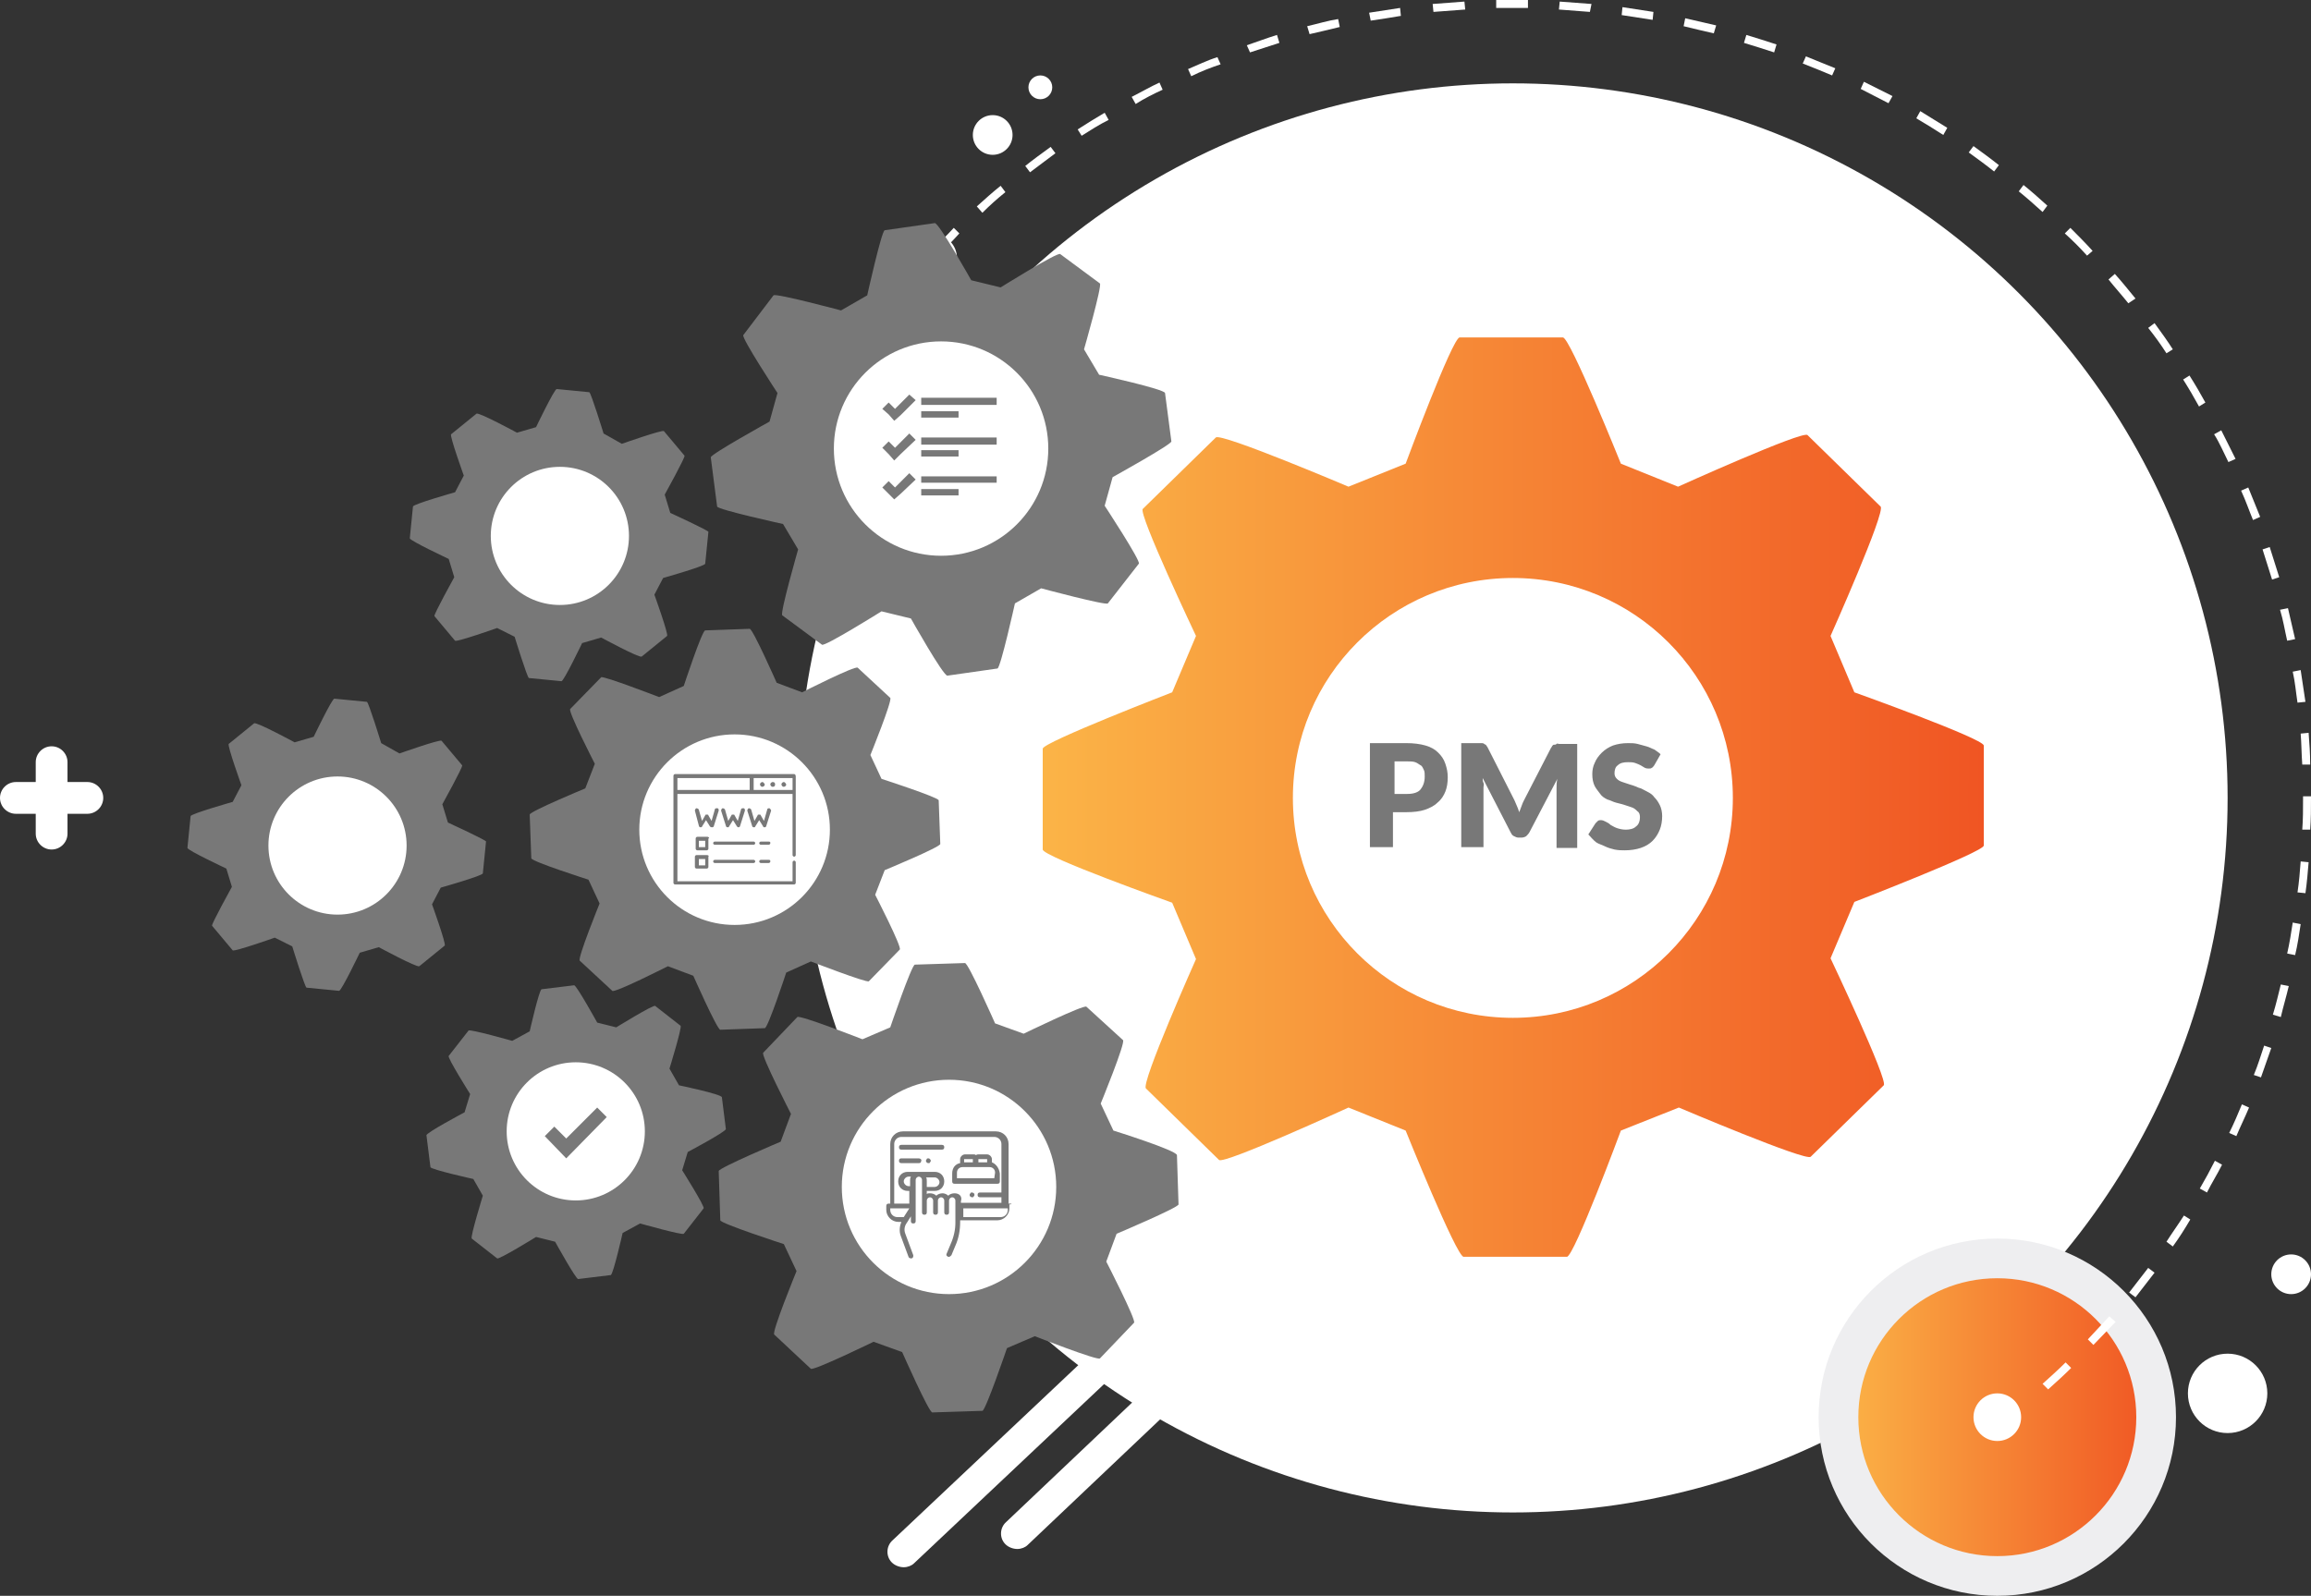 <?xml version="1.0" encoding="utf-8"?>
<!-- Generator: Adobe Illustrator 22.0.1, SVG Export Plug-In . SVG Version: 6.00 Build 0)  -->
<svg version="1.1" id="Layer_1" xmlns="http://www.w3.org/2000/svg" xmlns:xlink="http://www.w3.org/1999/xlink" x="0px" y="0px"
	 viewBox="0 0 291 201" style="enable-background:new 0 0 291 201;" xml:space="preserve">
<rect x="0" y="0" width="291" height="201" fill="#333333" stroke="none"/>
<style type="text/css">
	.st0{fill:#FFFFFF;}
	.st1{fill:url(#SVGID_1_);stroke:#EEEEF0;stroke-width:5;stroke-miterlimit:10;}
	.st2{fill:url(#SVGID_2_);}
	.st3{fill:#787878;}
</style>
<g id="_x34_-5_1_">
	<g id="White_12_">
		<g>
			<path class="st0" d="M113.8,197.4c-0.5,0-1.1-0.2-1.5-0.6c-0.8-0.8-0.7-2.1,0.1-2.8l24.7-23.3c0.8-0.8,2.1-0.7,2.8,0.1
				c0.8,0.8,0.7,2.1-0.1,2.8l-24.7,23.3C114.8,197.2,114.3,197.4,113.8,197.4z"/>
			<path class="st0" d="M128.1,195.1c-0.5,0-1.1-0.2-1.5-0.6c-0.8-0.8-0.7-2.1,0.1-2.8l17.5-16.6c0.8-0.8,2.1-0.7,2.8,0.1
				c0.8,0.8,0.7,2.1-0.1,2.8l-17.5,16.6C129.1,194.9,128.6,195.1,128.1,195.1z"/>
		</g>
		<path class="st0" d="M11,98.5H8.5V96c0-1.1-0.9-2-2-2s-2,0.9-2,2v2.5H2c-1.1,0-2,0.9-2,2s0.9,2,2,2h2.5v2.5c0,1.1,0.9,2,2,2
			s2-0.9,2-2v-2.5H11c1.1,0,2-0.9,2-2S12.1,98.5,11,98.5z"/>
		<circle class="st0" cx="190.5" cy="100.5" r="90"/>
		<linearGradient id="SVGID_1_" gradientUnits="userSpaceOnUse" x1="231.5" y1="178.5" x2="271.5" y2="178.5">
			<stop  offset="0" style="stop-color:#FBB447"/>
			<stop  offset="1" style="stop-color:#F05523"/>
		</linearGradient>
		<circle class="st1" cx="251.5" cy="178.5" r="20"/>
		<circle class="st0" cx="125" cy="17" r="2.5"/>
		<circle class="st0" cx="131" cy="11" r="1.5"/>
		<circle class="st0" cx="251.5" cy="178.5" r="3"/>
		<circle class="st0" cx="117.5" cy="32.5" r="3"/>
		<g>
			<path class="st0" d="M257.9,175l-0.7-0.7c1-0.9,2-1.8,2.9-2.7l0.7,0.7C259.9,173.2,258.9,174.1,257.9,175z"/>
			<path class="st0" d="M263.6,169.4l-0.7-0.7c0.9-1,1.8-1.9,2.7-2.9l0.8,0.7C265.4,167.5,264.5,168.5,263.6,169.4z"/>
			<path class="st0" d="M268.9,163.4l-0.8-0.6c0.8-1,1.6-2.1,2.4-3.1l0.8,0.6C270.5,161.3,269.7,162.4,268.9,163.4z"/>
			<path class="st0" d="M273.6,157l-0.8-0.6c0.7-1.1,1.5-2.2,2.2-3.3l0.8,0.5C275.1,154.8,274.4,155.9,273.6,157z"/>
			<path class="st0" d="M277.9,150.2l-0.9-0.5c0.7-1.2,1.3-2.3,1.9-3.5l0.9,0.5C279.2,147.9,278.5,149,277.9,150.2z"/>
			<path class="st0" d="M281.6,143.1l-0.9-0.4c0.6-1.2,1.1-2.4,1.6-3.6l0.9,0.4C282.7,140.7,282.1,141.9,281.6,143.1z"/>
			<path class="st0" d="M284.7,135.7l-0.9-0.3c0.5-1.2,0.9-2.5,1.3-3.7l0.9,0.3C285.6,133.2,285.1,134.5,284.7,135.7z"/>
			<path class="st0" d="M287.2,128.1l-1-0.3c0.4-1.3,0.7-2.6,1-3.8l1,0.2C287.9,125.5,287.5,126.8,287.2,128.1z"/>
			<path class="st0" d="M289,120.3l-1-0.2c0.3-1.3,0.5-2.6,0.7-3.9l1,0.2C289.5,117.7,289.3,119.1,289,120.3z"/>
			<path class="st0" d="M290.3,112.5l-1-0.1c0.2-1.3,0.3-2.6,0.4-3.9l1,0.1C290.6,109.8,290.5,111.1,290.3,112.5z"/>
			<path class="st0" d="M290.9,104.5l-1,0c0.1-1.3,0.1-2.6,0.1-4v-0.2h1v0.2C291,101.8,291,103.2,290.9,104.5z"/>
			<path class="st0" d="M289.9,96.3c-0.1-1.3-0.1-2.7-0.2-3.9l1-0.1c0.1,1.3,0.2,2.7,0.2,4L289.9,96.3z"/>
			<path class="st0" d="M289.3,88.5c-0.2-1.3-0.3-2.6-0.6-3.9l1-0.2c0.2,1.3,0.4,2.6,0.6,4L289.3,88.5z"/>
			<path class="st0" d="M288,80.7c-0.3-1.3-0.5-2.6-0.9-3.9l1-0.2c0.3,1.3,0.6,2.6,0.9,3.9L288,80.7z"/>
			<path class="st0" d="M286.1,73c-0.4-1.3-0.8-2.5-1.2-3.8l0.9-0.3c0.4,1.3,0.8,2.5,1.2,3.8L286.1,73z"/>
			<path class="st0" d="M283.7,65.5c-0.5-1.2-0.9-2.4-1.5-3.7l0.9-0.4c0.5,1.2,1,2.5,1.5,3.7L283.7,65.5z"/>
			<path class="st0" d="M280.6,58.2c-0.6-1.2-1.1-2.4-1.8-3.5l0.9-0.5c0.6,1.2,1.2,2.4,1.8,3.6L280.6,58.2z"/>
			<path class="st0" d="M276.9,51.2c-0.6-1.1-1.3-2.3-2-3.4l0.8-0.5c0.7,1.1,1.4,2.3,2,3.4L276.9,51.2z"/>
			<path class="st0" d="M272.8,44.5c-0.7-1.1-1.5-2.2-2.3-3.2l0.8-0.6c0.8,1.1,1.6,2.2,2.3,3.3L272.8,44.5z"/>
			<path class="st0" d="M268,38.2c-0.8-1-1.7-2-2.5-3l0.8-0.7c0.9,1,1.7,2,2.6,3.1L268,38.2z"/>
			<path class="st0" d="M118,32.3l-0.7-0.7c0.9-1,1.9-1.9,2.8-2.9l0.7,0.7C119.9,30.4,118.9,31.4,118,32.3z"/>
			<path class="st0" d="M262.8,32.2c-0.9-1-1.8-1.9-2.8-2.8l0.7-0.7c0.9,0.9,1.9,1.9,2.8,2.9L262.8,32.2z"/>
			<path class="st0" d="M123.7,26.8L123,26c1-0.9,2-1.8,3-2.6l0.6,0.8C125.6,25,124.6,25.9,123.7,26.8z"/>
			<path class="st0" d="M257.2,26.7c-1-0.9-2-1.8-3-2.6l0.6-0.8c1,0.8,2,1.7,3,2.6L257.2,26.7z"/>
			<path class="st0" d="M129.7,21.7l-0.6-0.8c1-0.8,2.1-1.6,3.2-2.4l0.6,0.8C131.8,20.1,130.8,20.9,129.7,21.7z"/>
			<path class="st0" d="M251.1,21.6c-1-0.8-2.1-1.6-3.2-2.4l0.6-0.8c1.1,0.8,2.2,1.6,3.2,2.4L251.1,21.6z"/>
			<path class="st0" d="M136.2,17.1l-0.5-0.8c1.1-0.7,2.2-1.4,3.4-2.1l0.5,0.9C138.4,15.7,137.3,16.4,136.2,17.1z"/>
			<path class="st0" d="M244.7,17c-1.1-0.7-2.2-1.4-3.4-2.1l0.5-0.9c1.1,0.7,2.3,1.4,3.4,2.1L244.7,17z"/>
			<path class="st0" d="M143,13.1l-0.5-0.9c1.2-0.6,2.4-1.3,3.5-1.8l0.4,0.9C145.3,11.8,144.1,12.4,143,13.1z"/>
			<path class="st0" d="M237.8,13c-1.2-0.6-2.3-1.2-3.5-1.8l0.4-0.9c1.2,0.6,2.4,1.2,3.6,1.8L237.8,13z"/>
			<path class="st0" d="M150,9.6l-0.4-0.9c1.2-0.5,2.4-1.1,3.7-1.5l0.4,0.9C152.5,8.5,151.2,9,150,9.6z"/>
			<path class="st0" d="M230.7,9.5c-1.2-0.5-2.4-1-3.7-1.5l0.4-0.9c1.2,0.5,2.5,1,3.7,1.5L230.7,9.5z"/>
			<path class="st0" d="M157.4,6.6L157,5.7c1.2-0.4,2.5-0.9,3.8-1.3l0.3,1C159.9,5.8,158.6,6.2,157.4,6.6z"/>
			<path class="st0" d="M223.4,6.6c-1.2-0.4-2.5-0.8-3.8-1.2l0.3-1c1.3,0.4,2.6,0.8,3.8,1.2L223.4,6.6z"/>
			<path class="st0" d="M164.9,4.3l-0.3-1c1.3-0.3,2.6-0.7,3.9-0.9l0.2,1C167.5,3.7,166.2,4,164.9,4.3z"/>
			<path class="st0" d="M215.8,4.2c-1.3-0.3-2.6-0.6-3.8-0.9l0.2-1c1.3,0.3,2.6,0.6,3.9,0.9L215.8,4.2z"/>
			<path class="st0" d="M172.6,2.6l-0.2-1c1.3-0.2,2.6-0.4,3.9-0.6l0.1,1C175.3,2.2,173.9,2.4,172.6,2.6z"/>
			<path class="st0" d="M208.1,2.5c-1.3-0.2-2.6-0.4-3.9-0.6l0.1-1c1.3,0.2,2.6,0.4,3.9,0.6L208.1,2.5z"/>
			<path class="st0" d="M180.5,1.5l-0.1-1c1.3-0.1,2.7-0.2,4-0.3l0.1,1C183.1,1.3,181.8,1.4,180.5,1.5z"/>
			<path class="st0" d="M200.2,1.5c-1.3-0.1-2.6-0.2-3.9-0.3l0.1-1c1.3,0.1,2.7,0.2,4,0.3L200.2,1.5z"/>
			<path class="st0" d="M188.4,1l0-1c1.3,0,2.7,0,4,0l0,1C191,1,189.7,1,188.4,1z"/>
		</g>
		<circle class="st0" cx="280.5" cy="175.5" r="5"/>
		<circle class="st0" cx="288.5" cy="160.5" r="2.5"/>
	</g>
	<g>
		<linearGradient id="SVGID_2_" gradientUnits="userSpaceOnUse" x1="131.26" y1="100.5" x2="249.74" y2="100.5">
			<stop  offset="0" style="stop-color:#FBB447"/>
			<stop  offset="1" style="stop-color:#F05523"/>
		</linearGradient>
		<path class="st2" d="M233.5,87.2l-3-7.1c0,0,7-15.7,6.3-16.3l-9.2-9c-0.6-0.6-16.3,6.5-16.3,6.5l-7.2-2.9c0,0-6.4-15.9-7.3-15.9
			h-13c-0.9,0-6.8,15.9-6.8,15.9l-7.2,2.9c0,0-16-6.8-16.7-6.2l-9.2,9c-0.6,0.6,6.7,16,6.7,16l-3,7.1c0,0-16.3,6.3-16.3,7.1v12.7
			c0,0.9,16.3,6.7,16.3,6.7l3,7.1c0,0-7,15.7-6.3,16.3l9.2,9c0.6,0.6,16.3-6.6,16.3-6.6l7.2,2.9c0,0,6.4,15.9,7.3,15.9h13
			c0.9,0,6.8-15.9,6.8-15.9l7.3-2.9c0,0,16,6.8,16.6,6.2l9.2-9c0.6-0.6-6.7-16-6.7-16l3-7.1c0,0,16.3-6.3,16.3-7.1V93.9
			C249.7,93,233.5,87.2,233.5,87.2z M190.5,128.2c-15.3,0-27.7-12.4-27.7-27.7c0-15.3,12.4-27.7,27.7-27.7s27.7,12.4,27.7,27.7
			C218.2,115.8,205.8,128.2,190.5,128.2z"/>
		<g>
			<path class="st3" d="M138.4,47.2l-1.9-3.2c0,0,2.3-8,2-8.3l-5-3.7c-0.3-0.3-7.5,4.2-7.5,4.2l-3.7-0.9c0,0-4.1-7.3-4.6-7.2
				l-6.3,0.9c-0.4,0.1-2.2,8.2-2.2,8.2l-3.3,1.9c0,0-8.2-2.2-8.5-1.9l-3.8,5c-0.3,0.3,4.3,7.3,4.3,7.3l-1,3.6c0,0-7.4,4.1-7.4,4.5
				l0.8,6.2c0.1,0.4,8.3,2.2,8.3,2.2l1.9,3.2c0,0-2.3,8-2,8.3l5,3.7c0.3,0.3,7.5-4.2,7.5-4.2l3.7,0.9c0,0,4.1,7.3,4.6,7.2l6.3-0.9
				c0.4-0.1,2.2-8.2,2.2-8.2l3.3-1.9c0,0,8.2,2.2,8.4,1.9l3.9-5c0.3-0.3-4.3-7.3-4.3-7.3l1-3.6c0,0,7.4-4.1,7.4-4.5l-0.8-6.1
				C146.6,49,138.4,47.2,138.4,47.2z"/>
			<circle class="st0" cx="118.5" cy="56.5" r="13.5"/>
		</g>
		<g>
			<path class="st3" d="M140.2,142.4l-1.6-3.4c0,0,3.2-7.8,2.8-8l-4.6-4.2c-0.3-0.3-7.9,3.4-7.9,3.4l-3.6-1.3c0,0-3.4-7.7-3.8-7.6
				l-6.3,0.2c-0.4,0-3.1,7.9-3.1,7.9l-3.5,1.5c0,0-7.9-3.1-8.2-2.8l-4.3,4.5c-0.3,0.3,3.5,7.7,3.5,7.7l-1.3,3.5c0,0-7.8,3.3-7.8,3.7
				l0.2,6.2c0,0.4,8,3,8,3l1.6,3.4c0,0-3.2,7.8-2.8,8l4.6,4.3c0.3,0.3,7.9-3.4,7.9-3.4l3.6,1.3c0,0,3.4,7.7,3.8,7.6l6.3-0.2
				c0.4,0,3.1-7.9,3.1-7.9l3.5-1.5c0,0,7.9,3.1,8.2,2.8l4.3-4.5c0.3-0.3-3.5-7.7-3.5-7.7l1.3-3.5c0,0,7.8-3.3,7.8-3.7l-0.2-6.2
				C148.2,144.9,140.2,142.4,140.2,142.4z"/>
			<circle class="st0" cx="119.5" cy="149.5" r="13.5"/>
		</g>
		<g>
			<path class="st3" d="M111,98.1l-1.4-3c0,0,2.8-6.9,2.5-7.2l-4.1-3.8c-0.3-0.3-7,3.1-7,3.1l-3.2-1.2c0,0-3-6.8-3.4-6.8l-5.6,0.2
				c-0.4,0-2.7,7-2.7,7l-3.1,1.4c0,0-7-2.7-7.3-2.5l-3.9,4c-0.3,0.3,3.1,6.9,3.1,6.9l-1.2,3.1c0,0-7,2.9-7,3.3l0.2,5.5
				c0,0.4,7.2,2.7,7.2,2.7l1.4,3c0,0-2.8,6.9-2.5,7.2l4.1,3.8c0.3,0.3,7-3.1,7-3.1l3.2,1.2c0,0,3,6.8,3.4,6.8l5.6-0.2
				c0.4,0,2.7-7,2.7-7l3.1-1.4c0,0,7,2.7,7.3,2.5l3.9-4c0.3-0.3-3.1-6.9-3.1-6.9l1.2-3.1c0,0,7-2.9,7-3.3l-0.2-5.5
				C118.1,100.4,111,98.1,111,98.1z"/>
			<circle class="st0" cx="92.5" cy="104.5" r="12"/>
		</g>
		<g>
			<path class="st3" d="M85.5,136.7l-1.2-2.1c0,0,1.6-5.2,1.4-5.4l-3.2-2.5c-0.2-0.2-4.9,2.7-4.9,2.7l-2.4-0.6c0,0-2.6-4.7-2.9-4.7
				l-4.1,0.5c-0.3,0-1.5,5.3-1.5,5.3l-2.2,1.2c0,0-5.3-1.5-5.5-1.3l-2.5,3.2c-0.2,0.2,2.7,4.8,2.7,4.8l-0.7,2.3c0,0-4.9,2.6-4.8,2.9
				l0.5,4c0,0.3,5.4,1.5,5.4,1.5l1.2,2.1c0,0-1.6,5.2-1.4,5.4l3.2,2.5c0.2,0.2,4.9-2.7,4.9-2.7l2.4,0.6c0,0,2.6,4.7,2.9,4.7l4.1-0.5
				c0.3,0,1.5-5.3,1.5-5.3l2.2-1.2c0,0,5.3,1.5,5.5,1.3l2.5-3.2c0.2-0.2-2.7-4.8-2.7-4.8l0.7-2.3c0,0,4.9-2.6,4.8-2.9l-0.5-4
				C90.8,137.8,85.5,136.7,85.5,136.7z"/>
			<circle class="st0" cx="72.5" cy="142.5" r="8.7"/>
		</g>
		<g>
			<path class="st3" d="M84.4,64.6l-0.7-2.3c0,0,2.6-4.7,2.5-4.9l-2.6-3.1c-0.2-0.2-5.3,1.6-5.3,1.6L76,54.6c0,0-1.6-5.2-1.8-5.2
				L70.1,49c-0.3,0-2.6,4.8-2.6,4.8l-2.4,0.7c0,0-4.8-2.6-5.1-2.4l-3.2,2.6c-0.2,0.2,1.6,5.2,1.6,5.2l-1.1,2.1c0,0-5.3,1.5-5.3,1.8
				l-0.4,4c0,0.3,4.9,2.6,4.9,2.6l0.7,2.3c0,0-2.6,4.7-2.5,4.9l2.6,3.1c0.2,0.2,5.3-1.6,5.3-1.6l2.2,1.1c0,0,1.6,5.2,1.8,5.2
				l4.1,0.4c0.3,0,2.6-4.8,2.6-4.8l2.4-0.7c0,0,4.8,2.6,5.1,2.4l3.2-2.6c0.2-0.2-1.6-5.2-1.6-5.2l1.1-2.1c0,0,5.3-1.5,5.3-1.8l0.4-4
				C89.4,66.9,84.4,64.6,84.4,64.6z"/>
			<circle class="st0" cx="70.5" cy="67.5" r="8.7"/>
		</g>
		<g>
			<path class="st3" d="M56.4,103.6l-0.7-2.3c0,0,2.6-4.7,2.5-4.9l-2.6-3.1c-0.2-0.2-5.3,1.6-5.3,1.6L48,93.6c0,0-1.6-5.2-1.8-5.2
				L42.1,88c-0.3,0-2.6,4.8-2.6,4.8l-2.4,0.7c0,0-4.8-2.6-5.1-2.4l-3.2,2.6c-0.2,0.2,1.6,5.2,1.6,5.2l-1.1,2.1c0,0-5.3,1.5-5.3,1.8
				l-0.4,4c0,0.3,4.9,2.6,4.9,2.6l0.7,2.3c0,0-2.6,4.7-2.5,4.9l2.6,3.1c0.2,0.2,5.3-1.6,5.3-1.6l2.2,1.1c0,0,1.6,5.2,1.8,5.2
				l4.1,0.4c0.3,0,2.6-4.8,2.6-4.8l2.4-0.7c0,0,4.8,2.6,5.1,2.4l3.2-2.6c0.2-0.2-1.6-5.2-1.6-5.2l1.1-2.1c0,0,5.3-1.5,5.3-1.8l0.4-4
				C61.4,105.9,56.4,103.6,56.4,103.6z"/>
			<circle class="st0" cx="42.5" cy="106.5" r="8.7"/>
		</g>
		<g>
			<path class="st3" d="M172.5,106.7V93.6h4.6c0.9,0,1.7,0.1,2.4,0.3c0.7,0.2,1.2,0.5,1.6,0.9c0.4,0.4,0.7,0.8,0.9,1.4
				s0.3,1.1,0.3,1.7c0,0.7-0.1,1.3-0.3,1.8s-0.5,1-1,1.4c-0.4,0.4-1,0.7-1.6,0.9s-1.4,0.3-2.4,0.3h-1.6v4.4H172.5z M175.6,100h1.6
				c0.8,0,1.4-0.2,1.7-0.6c0.3-0.4,0.5-0.9,0.5-1.6c0-0.3,0-0.6-0.1-0.8s-0.2-0.5-0.4-0.6s-0.4-0.3-0.7-0.4c-0.3-0.1-0.6-0.1-1-0.1
				h-1.6V100z"/>
			<path class="st3" d="M184,106.7V93.6h2.3c0.1,0,0.3,0,0.3,0s0.2,0,0.3,0.1s0.2,0.1,0.2,0.1s0.1,0.2,0.2,0.3l3.4,6.7
				c0.1,0.2,0.2,0.5,0.3,0.7s0.2,0.5,0.3,0.8c0.1-0.3,0.2-0.5,0.3-0.8s0.2-0.5,0.3-0.7l3.4-6.6c0.1-0.1,0.1-0.2,0.2-0.3
				s0.1-0.1,0.2-0.1s0.2,0,0.3-0.1s0.2,0,0.3,0h2.3v13.1H196v-7.5c0-0.4,0-0.8,0.1-1.2l-3.5,6.7c-0.1,0.2-0.3,0.4-0.4,0.5
				s-0.4,0.2-0.6,0.2h-0.4c-0.2,0-0.4-0.1-0.6-0.2s-0.3-0.3-0.4-0.5l-3.5-6.8c0,0.2,0,0.4,0.1,0.6s0,0.4,0,0.6v7.5H184z"/>
			<path class="st3" d="M200,105.1l0.9-1.4c0.1-0.1,0.2-0.2,0.3-0.3s0.3-0.1,0.4-0.1c0.2,0,0.4,0.1,0.6,0.2c0.2,0.1,0.4,0.2,0.6,0.4
				c0.2,0.1,0.5,0.3,0.8,0.4c0.3,0.1,0.7,0.2,1.1,0.2c0.5,0,1-0.1,1.3-0.4c0.3-0.2,0.5-0.6,0.5-1.2c0-0.3-0.1-0.6-0.3-0.7
				c-0.2-0.2-0.4-0.4-0.7-0.5c-0.3-0.1-0.6-0.2-0.9-0.3s-0.7-0.2-1.1-0.3s-0.7-0.3-1.1-0.4c-0.4-0.2-0.7-0.4-0.9-0.7s-0.5-0.6-0.7-1
				s-0.3-0.9-0.3-1.5c0-0.5,0.1-1,0.3-1.4c0.2-0.5,0.5-0.9,0.9-1.3c0.4-0.4,0.9-0.7,1.4-0.9c0.6-0.2,1.2-0.3,1.9-0.3
				c0.4,0,0.8,0,1.2,0.1c0.4,0.1,0.7,0.2,1.1,0.3s0.7,0.3,1,0.4c0.3,0.2,0.6,0.4,0.8,0.6l-0.8,1.4c-0.1,0.1-0.2,0.3-0.3,0.3
				c-0.1,0.1-0.2,0.1-0.4,0.1c-0.1,0-0.3,0-0.5-0.1s-0.3-0.2-0.5-0.3c-0.2-0.1-0.4-0.2-0.7-0.3s-0.6-0.1-0.9-0.1
				c-0.6,0-1,0.1-1.3,0.4c-0.3,0.2-0.4,0.6-0.4,1c0,0.3,0.1,0.5,0.3,0.7c0.2,0.2,0.4,0.3,0.7,0.4c0.3,0.1,0.6,0.2,0.9,0.3
				c0.3,0.1,0.7,0.2,1.1,0.4c0.4,0.1,0.7,0.3,1.1,0.5s0.7,0.4,0.9,0.7c0.3,0.3,0.5,0.6,0.7,1c0.2,0.4,0.3,0.9,0.3,1.4
				c0,0.6-0.1,1.2-0.3,1.7c-0.2,0.5-0.5,1-0.9,1.4c-0.4,0.4-0.9,0.7-1.5,0.9s-1.3,0.3-2,0.3c-0.4,0-0.8,0-1.3-0.1
				c-0.4-0.1-0.8-0.2-1.2-0.4s-0.8-0.3-1.1-0.5S200.2,105.3,200,105.1z"/>
		</g>
		<g>
			<g>
				<path class="st3" d="M125.5,50.1H116c0,0,0,0,0,0V51c0,0,0,0,0,0h9.5c0,0,0,0,0,0L125.5,50.1C125.5,50.1,125.5,50.1,125.5,50.1z
					"/>
				<path class="st3" d="M116,52.6h4.7c0,0,0,0,0,0v-0.8c0,0,0,0,0,0H116c0,0,0,0,0,0L116,52.6C116,52.6,116,52.6,116,52.6z"/>
				<path class="st3" d="M125.5,55.1H116c0,0,0,0,0,0V56c0,0,0,0,0,0h9.5c0,0,0,0,0,0L125.5,55.1C125.5,55.1,125.5,55.1,125.5,55.1z
					"/>
				<path class="st3" d="M116,57.5h4.7c0,0,0,0,0,0v-0.8c0,0,0,0,0,0H116c0,0,0,0,0,0L116,57.5C116,57.5,116,57.5,116,57.5z"/>
				<path class="st3" d="M125.5,60H116c0,0,0,0,0,0v0.8c0,0,0,0,0,0h9.5c0,0,0,0,0,0L125.5,60C125.5,60,125.5,60,125.5,60z"/>
				<path class="st3" d="M120.7,61.6H116c0,0,0,0,0,0v0.8c0,0,0,0,0,0h4.7c0,0,0,0,0,0L120.7,61.6C120.7,61.6,120.7,61.6,120.7,61.6
					z"/>
				<polygon class="st3" points="112.7,51.5 111.9,50.7 111.1,51.5 111.9,52.2 112.6,53 113.4,52.3 115.3,50.4 114.5,49.7 				"/>
				<polygon class="st3" points="112.7,56.4 111.9,55.6 111.1,56.4 111.9,57.2 112.6,58 113.4,57.2 115.3,55.4 114.5,54.6 				"/>
				<polygon class="st3" points="112.7,61.4 111.9,60.6 111.1,61.4 111.9,62.2 112.6,62.9 113.4,62.2 115.3,60.4 114.5,59.6 				"/>
			</g>
		</g>
		<g>
			<path class="st3" d="M100,97.5H85c-0.1,0-0.2,0.1-0.2,0.2v13.5c0,0.1,0.1,0.2,0.2,0.2h15c0.1,0,0.2-0.1,0.2-0.2v-2.6
				c0-0.1-0.1-0.2-0.2-0.2s-0.2,0.1-0.2,0.2v2.4H85.3v-11h14.5v7.7c0,0.1,0.1,0.2,0.2,0.2s0.2-0.1,0.2-0.2v-9.9
				C100.2,97.6,100.1,97.5,100,97.5z M85.3,98h9.1v1.5h-9.1V98z M94.9,99.5V98h4.9v1.5H94.9z"/>
			<path class="st3" d="M97.3,98.5c-0.1,0-0.3,0.1-0.3,0.3c0,0.1,0.1,0.3,0.3,0.3s0.3-0.1,0.3-0.3C97.6,98.6,97.5,98.5,97.3,98.5z"
				/>
			<path class="st3" d="M96,98.5c-0.1,0-0.3,0.1-0.3,0.3c0,0.1,0.1,0.3,0.3,0.3c0.1,0,0.3-0.1,0.3-0.3C96.2,98.6,96.1,98.5,96,98.5z
				"/>
			<path class="st3" d="M98.7,98.5c-0.1,0-0.3,0.1-0.3,0.3c0,0.1,0.1,0.3,0.3,0.3c0.1,0,0.3-0.1,0.3-0.3
				C98.9,98.6,98.8,98.5,98.7,98.5z"/>
			<path class="st3" d="M89.7,104.2c0.1,0,0.2-0.1,0.2-0.2l0.6-1.9c0-0.1,0-0.3-0.2-0.3c-0.1,0-0.3,0-0.3,0.2l-0.4,1.4l-0.4-0.7
				c0-0.1-0.1-0.1-0.2-0.1s-0.2,0-0.2,0.1l-0.4,0.7l-0.4-1.4c0-0.1-0.2-0.2-0.3-0.2c-0.1,0-0.2,0.2-0.2,0.3L88,104
				c0,0.1,0.1,0.2,0.2,0.2c0,0,0,0,0,0c0.1,0,0.2,0,0.2-0.1l0.5-0.8l0.5,0.8C89.5,104.2,89.6,104.2,89.7,104.2L89.7,104.2z"/>
			<path class="st3" d="M91.6,104.2C91.6,104.2,91.6,104.2,91.6,104.2c0.1,0,0.2,0,0.2-0.1l0.5-0.8l0.5,0.8c0.1,0.1,0.1,0.1,0.2,0.1
				c0.1,0,0.2-0.1,0.2-0.2l0.6-1.9c0-0.1,0-0.3-0.2-0.3c-0.1,0-0.3,0-0.3,0.2l-0.4,1.4l-0.4-0.7c0-0.1-0.1-0.1-0.2-0.1
				c-0.1,0-0.2,0-0.2,0.1l-0.4,0.7l-0.4-1.4c0-0.1-0.2-0.2-0.3-0.2c-0.1,0-0.2,0.2-0.2,0.3l0.6,1.9
				C91.4,104.1,91.5,104.2,91.6,104.2z"/>
			<path class="st3" d="M96.9,101.8c-0.1,0-0.3,0-0.3,0.2l-0.4,1.4l-0.4-0.7c0-0.1-0.1-0.1-0.2-0.1c-0.1,0-0.2,0-0.2,0.1l-0.4,0.7
				l-0.4-1.4c0-0.1-0.2-0.2-0.3-0.2c-0.1,0-0.2,0.2-0.2,0.3l0.6,1.9c0,0.1,0.1,0.2,0.2,0.2c0.1,0,0.2,0,0.2-0.1l0.5-0.8l0.5,0.8
				c0,0.1,0.1,0.1,0.2,0.1c0,0,0,0,0,0c0.1,0,0.2-0.1,0.2-0.2l0.6-1.9C97.1,102,97,101.9,96.9,101.8z"/>
			<path class="st3" d="M89.3,105.6c0-0.1-0.1-0.2-0.2-0.2h-1.3c-0.1,0-0.2,0.1-0.2,0.2v1.3c0,0.1,0.1,0.2,0.2,0.2H89
				c0.1,0,0.2-0.1,0.2-0.2V105.6z M88.8,106.7h-0.8v-0.8h0.8V106.7z"/>
			<path class="st3" d="M89,107.7h-1.3c-0.1,0-0.2,0.1-0.2,0.2v1.3c0,0.1,0.1,0.2,0.2,0.2H89c0.1,0,0.2-0.1,0.2-0.2v-1.3
				C89.3,107.8,89.2,107.7,89,107.7z M88.8,109h-0.8v-0.8h0.8V109z"/>
			<path class="st3" d="M96.8,106h-1c-0.1,0-0.2,0.1-0.2,0.2s0.1,0.2,0.2,0.2h1c0.1,0,0.2-0.1,0.2-0.2S97,106,96.8,106z"/>
			<path class="st3" d="M94.9,106H90c-0.1,0-0.2,0.1-0.2,0.2s0.1,0.2,0.2,0.2h4.9c0.1,0,0.2-0.1,0.2-0.2S95,106,94.9,106z"/>
			<path class="st3" d="M96.8,108.3h-1c-0.1,0-0.2,0.1-0.2,0.2s0.1,0.2,0.2,0.2h1c0.1,0,0.2-0.1,0.2-0.2S97,108.3,96.8,108.3z"/>
			<path class="st3" d="M94.9,108.3H90c-0.1,0-0.2,0.1-0.2,0.2s0.1,0.2,0.2,0.2h4.9c0.1,0,0.2-0.1,0.2-0.2S95,108.3,94.9,108.3z"/>
		</g>
		<polygon class="st3" points="75.2,139.5 71.3,143.4 69.8,141.9 68.6,143.1 71.3,145.9 76.4,140.7 		"/>
		<g>
			<g>
				<g>
					<path class="st3" d="M127.2,151.6h-0.2v-7.5c0-0.9-0.7-1.6-1.6-1.6h-11.7c-0.9,0-1.6,0.7-1.6,1.6v7.5h-0.2
						c-0.2,0-0.3,0.1-0.3,0.3v0.5c0,0.8,0.7,1.5,1.5,1.5h0.4c-0.2,0.5-0.3,1.1-0.1,1.7l1,2.7c0,0.1,0.2,0.2,0.3,0.2c0,0,0.1,0,0.1,0
						c0.2-0.1,0.2-0.2,0.2-0.4l-1-2.7c-0.2-0.5-0.1-1,0.2-1.4l0.5-0.8v0.6c0,0.2,0.1,0.3,0.3,0.3s0.3-0.1,0.3-0.3v-5.2
						c0-0.2,0.2-0.4,0.4-0.4c0.2,0,0.4,0.2,0.4,0.4v4.1c0,0.2,0.1,0.3,0.3,0.3c0.2,0,0.3-0.1,0.3-0.3v-1.5c0-0.2,0.2-0.4,0.4-0.4
						c0.2,0,0.4,0.2,0.4,0.4v1.5c0,0.2,0.1,0.3,0.3,0.3c0.2,0,0.3-0.1,0.3-0.3v-1.5c0-0.2,0.2-0.4,0.4-0.4c0.2,0,0.4,0.2,0.4,0.4
						v1.5c0,0.2,0.1,0.3,0.3,0.3s0.3-0.1,0.3-0.3v-1.5v0c0-0.2,0.2-0.4,0.4-0.4c0.2,0,0.4,0.2,0.4,0.4v2.8c0,0.9-0.2,1.8-0.6,2.7
						l-0.5,1.2c-0.1,0.2,0,0.3,0.2,0.4c0,0,0.1,0,0.1,0c0.1,0,0.2-0.1,0.3-0.2l0.5-1.2c0.4-0.9,0.6-1.9,0.6-3v-0.2h4.7
						c0.8,0,1.5-0.7,1.5-1.5v-0.5C127.5,151.7,127.4,151.6,127.2,151.6z M113.8,153.3H113c-0.5,0-0.9-0.4-0.9-0.9v-0.2h2.4
						L113.8,153.3z M114.6,148.7v0.7h-0.2c-0.3,0-0.6-0.3-0.6-0.6s0.3-0.6,0.6-0.6h0.3C114.6,148.4,114.6,148.5,114.6,148.7z
						 M116.6,148.3h1.1c0.3,0,0.6,0.3,0.6,0.6s-0.3,0.6-0.6,0.6h-1v-0.7C116.7,148.5,116.7,148.4,116.6,148.3z M120.2,150.3
						c-0.3,0-0.6,0.1-0.8,0.3c-0.2-0.2-0.5-0.3-0.7-0.3c-0.3,0-0.6,0.1-0.8,0.3c-0.2-0.2-0.5-0.3-0.8-0.3c-0.2,0-0.3,0-0.4,0.1V150
						h1c0.7,0,1.2-0.5,1.2-1.2c0-0.7-0.5-1.2-1.2-1.2h-3.4c-0.7,0-1.2,0.5-1.2,1.2c0,0.7,0.5,1.2,1.2,1.2h0.2v1.6h-1.9v-7.5
						c0-0.5,0.4-0.9,0.9-0.9h11.7c0.5,0,0.9,0.4,0.9,0.9v6.1h-2.7c-0.2,0-0.3,0.1-0.3,0.3c0,0.2,0.1,0.3,0.3,0.3h2.7v0.7h-5.1v-0.2
						C121.2,150.7,120.8,150.3,120.2,150.3z M126.9,152.4c0,0.5-0.4,0.9-0.9,0.9h-4.7v-1.1h5.6V152.4z"/>
				</g>
			</g>
			<g>
				<g>
					<path class="st3" d="M122.6,150.3c-0.1-0.1-0.1-0.1-0.2-0.1c-0.1,0-0.2,0-0.2,0.1c-0.1,0.1-0.1,0.1-0.1,0.2
						c0,0.1,0,0.2,0.1,0.2c0.1,0.1,0.1,0.1,0.2,0.1c0.1,0,0.2,0,0.2-0.1c0.1-0.1,0.1-0.1,0.1-0.2
						C122.7,150.4,122.7,150.3,122.6,150.3z"/>
				</g>
			</g>
			<g>
				<g>
					<path class="st3" d="M117.1,146c-0.1-0.1-0.1-0.1-0.2-0.1c-0.1,0-0.2,0-0.2,0.1c-0.1,0.1-0.1,0.1-0.1,0.2s0,0.2,0.1,0.2
						c0.1,0.1,0.1,0.1,0.2,0.1s0.2,0,0.2-0.1c0.1-0.1,0.1-0.1,0.1-0.2S117.2,146.1,117.1,146z"/>
				</g>
			</g>
			<g>
				<g>
					<path class="st3" d="M115.7,145.9h-2.2c-0.2,0-0.3,0.1-0.3,0.3c0,0.2,0.1,0.3,0.3,0.3h2.2c0.2,0,0.3-0.1,0.3-0.3
						C116.1,146.1,115.9,145.9,115.7,145.9z"/>
				</g>
			</g>
			<g>
				<g>
					<path class="st3" d="M118.6,144.2h-5.1c-0.2,0-0.3,0.1-0.3,0.3c0,0.2,0.1,0.3,0.3,0.3h5.1c0.2,0,0.3-0.1,0.3-0.3
						C118.9,144.3,118.8,144.2,118.6,144.2z"/>
				</g>
			</g>
			<g>
				<g>
					<path class="st3" d="M124.9,146.4V146c0-0.3-0.3-0.6-0.6-0.6h-1.1c-0.1,0-0.2,0-0.3,0.1c-0.1-0.1-0.2-0.1-0.3-0.1h-1.1
						c-0.3,0-0.6,0.3-0.6,0.6v0.5c-0.6,0.1-1,0.6-1,1.3v1c0,0.2,0.1,0.3,0.3,0.3h5.4c0.2,0,0.3-0.1,0.3-0.3v-1
						C125.8,147.1,125.4,146.6,124.9,146.4z M123.2,146h1.1v0.4h-1.1V146z M121.4,146h1.1v0.4h-1.1V146z M125.2,148.4L125.2,148.4
						h-4.7v-0.7c0-0.4,0.3-0.7,0.7-0.7h0h1.7h1.7c0.4,0,0.7,0.3,0.7,0.7L125.2,148.4L125.2,148.4z"/>
				</g>
			</g>
		</g>
	</g>
</g>
</svg>
